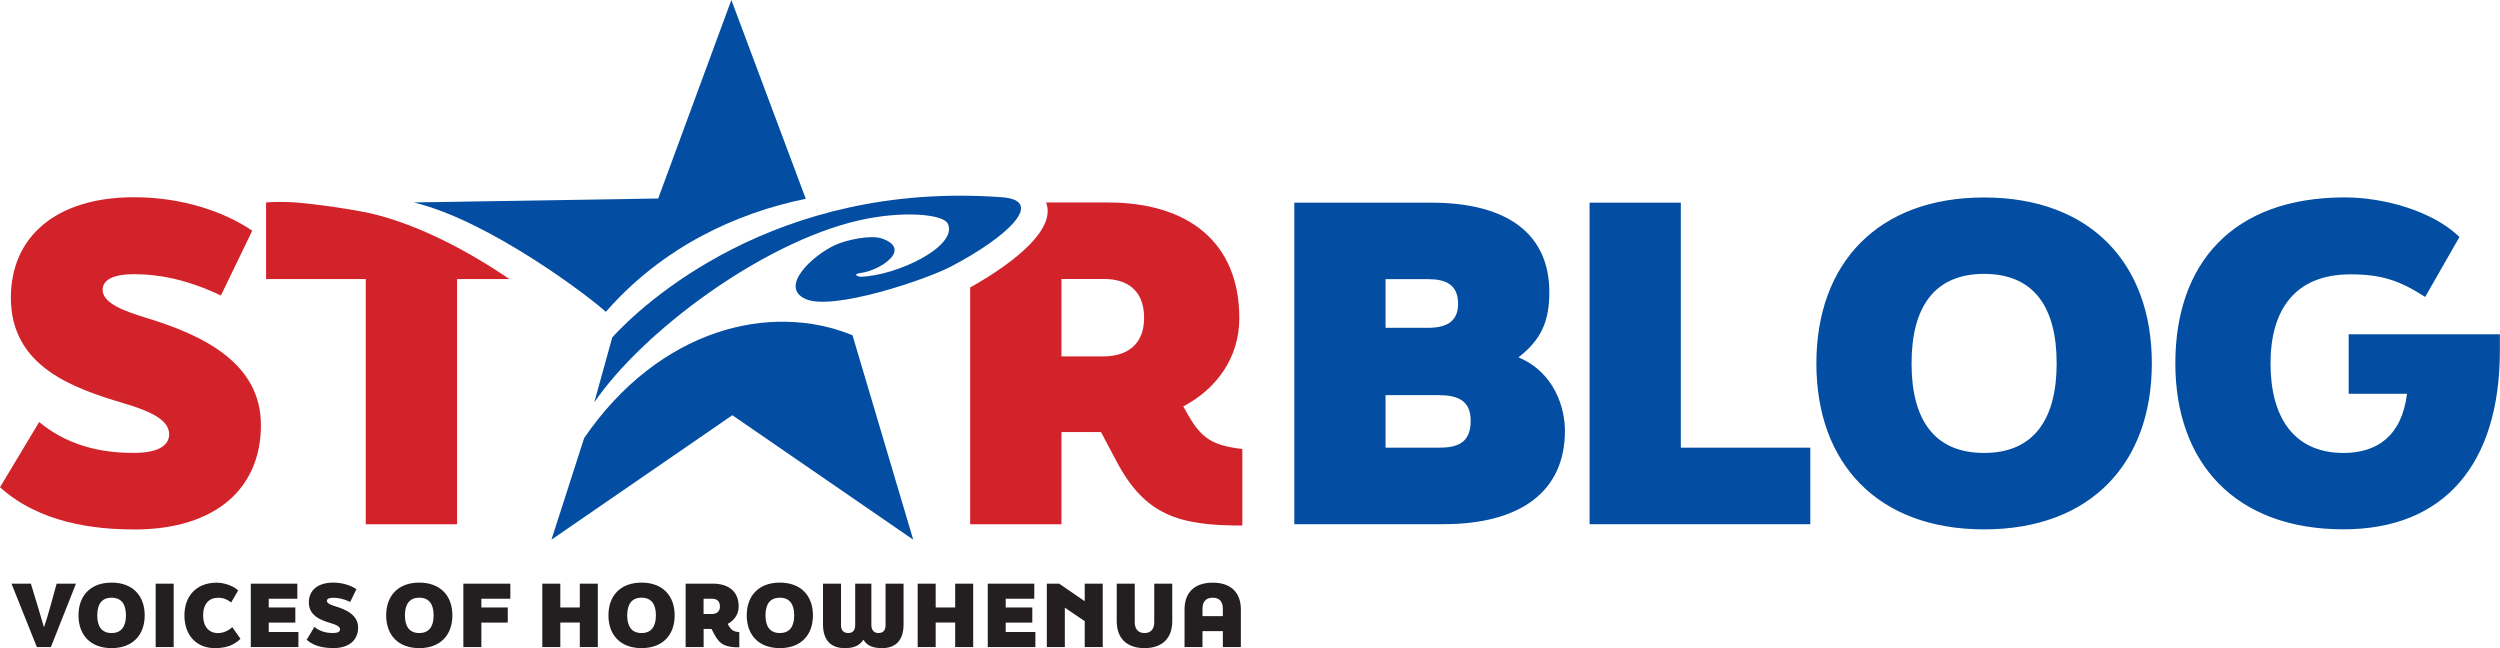 <?xml version="1.0" encoding="UTF-8"?>
<svg id="Layer_1" data-name="Layer 1" xmlns="http://www.w3.org/2000/svg" xmlns:xlink="http://www.w3.org/1999/xlink" viewBox="0 0 437.3 113.37">
  <defs>
    <style>
      .cls-1 {
        fill: none;
      }

      .cls-2 {
        fill: #231f20;
      }

      .cls-3 {
        fill: #d2232a;
      }

      .cls-4 {
        clip-path: url(#clippath);
      }

      .cls-5 {
        fill: #034ea2;
      }
    </style>
    <clipPath id="clippath">
      <rect class="cls-1" x="0" width="437.3" height="113.37"/>
    </clipPath>
  </defs>
  <g class="cls-4">
    <path class="cls-3" d="M200.12,55.65c0,4.72-3.12,6.69-7.07,6.69h-7.38v-13.54h7.46c3.88,0,7,1.83,7,6.85M207.88,72.69l-.91-1.6c5.93-3.12,9.81-8.6,9.81-15.44,0-13.24-8.9-20.23-22.97-20.23h-10.83c1.74,4.46-4.87,10.13-13.28,14.87v41.42h15.97v-16.13h6.92l2.74,5.17c5.02,9.43,10.88,11.18,21.98,11.18v-13.39c-5.1-.61-7.07-1.75-9.43-5.86"/>
    <path class="cls-3" d="M23.43,92.62c14.53,0,22.21-7.38,22.21-18.26s-10.12-15.75-20.16-18.79c-3.42-1.07-7.53-2.43-7.53-4.87,0-1.98,2.36-2.74,5.48-2.74,4.18,0,9.13.84,15.21,3.73l5.48-11.33c-4.87-3.35-12.32-5.86-20.69-5.86-13.62,0-21.53,6.92-21.53,17.57,0,12.02,10.8,15.82,19.78,18.48,4.11,1.22,7.91,2.74,7.91,5.4,0,2.21-2.36,3.27-6.16,3.27-4.03,0-10.73-.53-16.58-5.4l-6.85,11.41c6.92,6.24,16.43,7.38,23.43,7.38"/>
    <path class="cls-3" d="M51.79,35.42c-3.29-.24-5.25,0-5.25,0v13.39h17.44v42.9h15.97v-42.9h9.15c-7.84-5.34-16.44-9.66-24.24-11.48-2.88-.67-9.78-1.67-13.07-1.91"/>
    <path class="cls-5" d="M140.95,34.78L127.93,0l-12.8,34.72-42.75.69c13.3,3.22,30.82,16.57,33.59,19.14,10.06-11.49,22.96-17.31,34.98-19.78"/>
    <path class="cls-5" d="M102.18,76.62l-5.72,17.78,31.64-21.77,31.64,21.77-10.62-35.76c-14.38-5.88-33.82-1.14-46.94,17.98"/>
    <path class="cls-5" d="M165.77,39.08c1.96,3.92-8.82,9.15-15.25,9.33-1.06-.18-1.05-.52.13-.68,1.53-.2,3.3-1.07,4.22-1.75,2.73-2,1.66-3.54-.71-4.29-1.96-.62-6.14.29-8.01,1.14-4.08,1.86-9.94,7.38-5.23,9.48,4.71,2.1,20.96-3.34,25.49-5.72,9.97-5.23,16.5-11.53,8.82-12.09-39.87-2.94-63.07,18.95-68.13,24.51-.65,2.29-3.15,11.37-3.15,11.37,8.5-12.42,29.3-27.87,46.12-31.79,7.87-1.83,14.89-1.1,15.69.49"/>
    <path class="cls-5" d="M421.03,68.89c-.91,7.37-5.24,10.34-11.1,10.34-8.74,0-12.77-6.31-12.77-15.66s4.26-15.58,13.98-15.58c5.4,0,8.59,1.06,13.07,3.95l6-10.49c-4.71-4.56-13.22-6.92-20.06-6.92-19.76,0-29.64,11.7-29.64,29.03s10.41,29.03,29.41,29.03c17.56,0,27.36-11.32,27.36-31.31v-2.81h-26.45v10.41h10.18ZM347.06,79.23c-8.74,0-12.69-5.85-12.69-15.66s3.95-15.66,12.69-15.66,12.69,5.85,12.69,15.66-4.03,15.66-12.69,15.66M347.06,92.6c18.62,0,29.34-11.55,29.34-29.03s-10.72-29.03-29.34-29.03-29.34,11.55-29.34,29.03,10.72,29.03,29.34,29.03M278.05,91.69h38.61v-13.38h-22.65v-42.86h-15.96v56.24ZM242.36,69.12h9.27c3.34,0,5.62.91,5.62,4.48,0,3.88-2.28,4.71-5.62,4.71h-9.27v-9.2ZM242.36,48.83h7.45c3.04,0,5.24.91,5.24,4.33,0,3.19-2.2,4.18-5.24,4.18h-7.45v-8.51ZM252.46,91.69c13.38,0,21.28-5.62,21.28-16.34,0-3.88-1.75-10.18-8.13-12.84,4.03-3.12,5.4-6.38,5.4-11.4,0-10.11-7.22-15.66-20.67-15.66h-23.94v56.24h26.07Z"/>
    <path class="cls-2" d="M210.34,106.46c0-1.13.53-1.91,1.79-1.91s1.77.78,1.77,1.91v1.31h-3.56v-1.31ZM210.34,113.19v-2.79h3.56v2.79h3.15v-6.58c0-2.95-1.72-4.69-4.92-4.69s-4.93,1.74-4.93,4.69v6.58h3.15ZM200.2,113.37c3.12,0,4.85-1.74,4.85-4.69v-6.58h-3.15v6.73c0,1.12-.51,1.9-1.7,1.9s-1.71-.78-1.71-1.9v-6.73h-3.15v6.58c0,2.95,1.74,4.69,4.86,4.69M183.11,113.19h3.15v-6.9l3.48,2.36v4.54h3.15v-11.1h-3.15v3.07l-4.47-3.07h-2.16v11.1ZM172.77,113.19h8.34v-2.64h-5.19v-1.65h4.65v-2.64h-4.65v-1.53h5v-2.64h-8.14v11.1ZM160.52,113.19h3.15v-4.3h3.41v4.3h3.15v-11.1h-3.15v4.17h-3.41v-4.17h-3.15v11.1ZM147.73,113.37c1.59,0,2.57-.38,3.3-1.47.66,1.09,1.69,1.47,3.27,1.47,2.42,0,3.75-1.42,3.75-4.14v-7.14h-3.15v7.26c0,.81-.33,1.38-1.25,1.38-.71,0-1.23-.45-1.23-1.38v-7.26h-2.83v7.26c0,.93-.44,1.38-1.22,1.38-.9,0-1.26-.57-1.26-1.38v-7.26h-3.15v7.14c0,2.71,1.36,4.14,3.76,4.14M136.41,110.73c-1.73,0-2.51-1.15-2.51-3.09s.78-3.09,2.51-3.09,2.51,1.15,2.51,3.09-.79,3.09-2.51,3.09M136.41,113.37c3.68,0,5.79-2.28,5.79-5.73s-2.11-5.73-5.79-5.73-5.79,2.28-5.79,5.73,2.11,5.73,5.79,5.73M124.55,104.73c.77,0,1.38.36,1.38,1.35,0,.93-.61,1.32-1.4,1.32h-1.46v-2.67h1.47ZM127.28,109.13c1.17-.61,1.93-1.69,1.93-3.05,0-2.61-1.75-3.99-4.53-3.99h-4.75v11.1h3.15v-3.18h1.37l.54,1.02c.99,1.86,2.15,2.2,4.33,2.2v-2.64c-1-.12-1.39-.35-1.86-1.15l-.18-.32ZM112.22,110.73c-1.72,0-2.51-1.15-2.51-3.09s.78-3.09,2.51-3.09,2.51,1.15,2.51,3.09-.79,3.09-2.51,3.09M112.22,113.37c3.68,0,5.79-2.28,5.79-5.73s-2.11-5.73-5.79-5.73-5.79,2.28-5.79,5.73,2.11,5.73,5.79,5.73M94.86,113.19h3.15v-4.3h3.41v4.3h3.15v-11.1h-3.15v4.17h-3.41v-4.17h-3.15v11.1ZM81.05,113.19h3.15v-4.29h4.62v-2.64h-4.62v-1.53h5.07v-2.64h-8.22v11.1ZM73.34,110.73c-1.73,0-2.51-1.15-2.51-3.09s.78-3.09,2.51-3.09,2.51,1.15,2.51,3.09-.79,3.09-2.51,3.09M73.34,113.37c3.68,0,5.79-2.28,5.79-5.73s-2.11-5.73-5.79-5.73-5.79,2.28-5.79,5.73,2.11,5.73,5.79,5.73M58.26,113.37c2.87,0,4.38-1.45,4.38-3.6s-1.99-3.11-3.97-3.71c-.68-.21-1.49-.48-1.49-.96,0-.39.47-.54,1.08-.54.83,0,1.8.16,3,.73l1.08-2.23c-.96-.66-2.43-1.15-4.08-1.15-2.68,0-4.24,1.36-4.24,3.46,0,2.37,2.13,3.12,3.9,3.65.81.24,1.56.54,1.56,1.07,0,.43-.47.64-1.22.64-.79,0-2.11-.11-3.27-1.07l-1.35,2.25c1.37,1.23,3.24,1.45,4.62,1.45M43.86,113.19h8.34v-2.64h-5.19v-1.65h4.65v-2.64h-4.65v-1.53h5v-2.64h-8.14v11.1ZM37.61,113.37c1.89,0,3.27-.47,4.46-1.63l-1.44-2.04c-.78.75-1.77,1.04-2.5,1.04-1.59,0-2.6-1.14-2.6-3.09,0-2.06,1.08-3.09,2.6-3.09.99,0,1.57.27,2.31.82l1.22-2.1c-.94-.9-2.61-1.36-3.76-1.36-3.49,0-5.64,2.28-5.64,5.73s2.08,5.73,5.37,5.73M27.23,113.19h3.15v-11.1h-3.15v11.1ZM19.52,110.73c-1.73,0-2.51-1.15-2.51-3.09s.78-3.09,2.51-3.09,2.51,1.15,2.51,3.09-.8,3.09-2.51,3.09M19.52,113.37c3.67,0,5.79-2.28,5.79-5.73s-2.11-5.73-5.79-5.73-5.79,2.28-5.79,5.73,2.11,5.73,5.79,5.73M6.47,113.19h2.43l4.39-11.1h-3.38l-1.14,4.12c-.44,1.59-.78,2.67-1.08,3.51-.23-.79-.57-1.96-1.01-3.42l-1.28-4.21h-3.39l4.44,11.1Z"/>
  </g>
</svg>